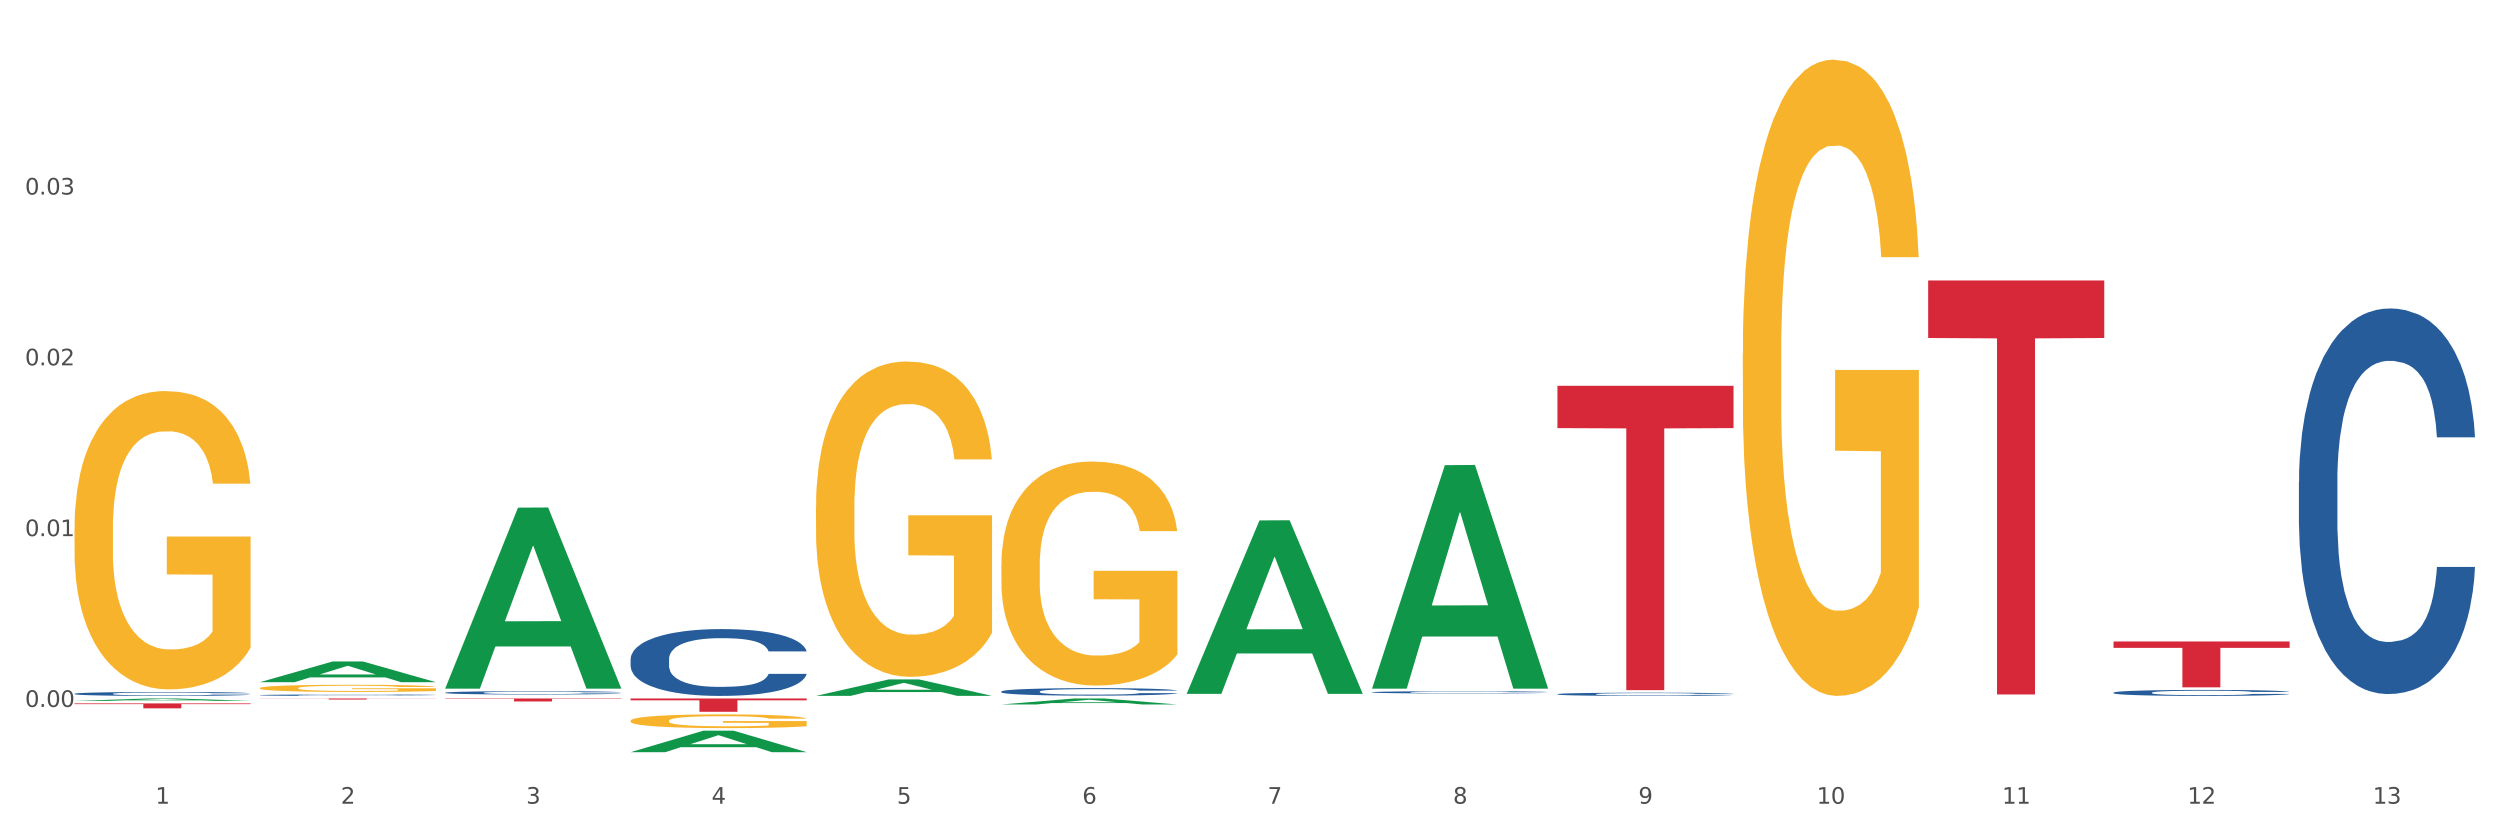 <?xml version="1.0" encoding="utf-8" standalone="no"?>
<!DOCTYPE svg PUBLIC "-//W3C//DTD SVG 1.1//EN"
  "http://www.w3.org/Graphics/SVG/1.1/DTD/svg11.dtd">
<svg xmlns:xlink="http://www.w3.org/1999/xlink" width="1080pt" height="360pt" viewBox="0 0 1080 360" xmlns="http://www.w3.org/2000/svg" version="1.1">
 <rect x="0" y="0" width="1080" height="360" fill="#333333" stroke="none"/>
 <defs>
  <style type="text/css">*{stroke-linejoin: round; stroke-linecap: butt}</style>
 </defs>
 <g id="figure_1">
  <g id="patch_1">
   <path d="M 0 360 
L 1080 360 
L 1080 0 
L 0 0 
z
" style="fill: #ffffff; stroke: #ffffff; stroke-linejoin: miter"/>
  </g>
  <g id="axes_1">
   <g id="matplotlib.axis_1">
    <g id="xtick_1">
     <g id="text_1">
      <!-- 1 -->
      <g style="fill: #4d4d4d" transform="translate(67.159 347.204) scale(0.096 -0.096)">
       <defs>
        <path id="DejaVuSans-31" d="M 794 531 
L 1825 531 
L 1825 4091 
L 703 3866 
L 703 4441 
L 1819 4666 
L 2450 4666 
L 2450 531 
L 3481 531 
L 3481 0 
L 794 0 
L 794 531 
z
" transform="scale(0.016)"/>
       </defs>
       <use xlink:href="#DejaVuSans-31"/>
      </g>
     </g>
    </g>
    <g id="xtick_2">
     <g id="text_2">
      <!-- 2 -->
      <g style="fill: #4d4d4d" transform="translate(147.238 347.204) scale(0.096 -0.096)">
       <defs>
        <path id="DejaVuSans-32" d="M 1228 531 
L 3431 531 
L 3431 0 
L 469 0 
L 469 531 
Q 828 903 1448 1529 
Q 2069 2156 2228 2338 
Q 2531 2678 2651 2914 
Q 2772 3150 2772 3378 
Q 2772 3750 2511 3984 
Q 2250 4219 1831 4219 
Q 1534 4219 1204 4116 
Q 875 4013 500 3803 
L 500 4441 
Q 881 4594 1212 4672 
Q 1544 4750 1819 4750 
Q 2544 4750 2975 4387 
Q 3406 4025 3406 3419 
Q 3406 3131 3298 2873 
Q 3191 2616 2906 2266 
Q 2828 2175 2409 1742 
Q 1991 1309 1228 531 
z
" transform="scale(0.016)"/>
       </defs>
       <use xlink:href="#DejaVuSans-32"/>
      </g>
     </g>
    </g>
    <g id="xtick_3">
     <g id="text_3">
      <!-- 3 -->
      <g style="fill: #4d4d4d" transform="translate(227.317 347.204) scale(0.096 -0.096)">
       <defs>
        <path id="DejaVuSans-33" d="M 2597 2516 
Q 3050 2419 3304 2112 
Q 3559 1806 3559 1356 
Q 3559 666 3084 287 
Q 2609 -91 1734 -91 
Q 1441 -91 1130 -33 
Q 819 25 488 141 
L 488 750 
Q 750 597 1062 519 
Q 1375 441 1716 441 
Q 2309 441 2620 675 
Q 2931 909 2931 1356 
Q 2931 1769 2642 2001 
Q 2353 2234 1838 2234 
L 1294 2234 
L 1294 2753 
L 1863 2753 
Q 2328 2753 2575 2939 
Q 2822 3125 2822 3475 
Q 2822 3834 2567 4026 
Q 2313 4219 1838 4219 
Q 1578 4219 1281 4162 
Q 984 4106 628 3988 
L 628 4550 
Q 988 4650 1302 4700 
Q 1616 4750 1894 4750 
Q 2613 4750 3031 4423 
Q 3450 4097 3450 3541 
Q 3450 3153 3228 2886 
Q 3006 2619 2597 2516 
z
" transform="scale(0.016)"/>
       </defs>
       <use xlink:href="#DejaVuSans-33"/>
      </g>
     </g>
    </g>
    <g id="xtick_4">
     <g id="text_4">
      <!-- 4 -->
      <g style="fill: #4d4d4d" transform="translate(307.396 347.204) scale(0.096 -0.096)">
       <defs>
        <path id="DejaVuSans-34" d="M 2419 4116 
L 825 1625 
L 2419 1625 
L 2419 4116 
z
M 2253 4666 
L 3047 4666 
L 3047 1625 
L 3713 1625 
L 3713 1100 
L 3047 1100 
L 3047 0 
L 2419 0 
L 2419 1100 
L 313 1100 
L 313 1709 
L 2253 4666 
z
" transform="scale(0.016)"/>
       </defs>
       <use xlink:href="#DejaVuSans-34"/>
      </g>
     </g>
    </g>
    <g id="xtick_5">
     <g id="text_5">
      <!-- 5 -->
      <g style="fill: #4d4d4d" transform="translate(387.475 347.204) scale(0.096 -0.096)">
       <defs>
        <path id="DejaVuSans-35" d="M 691 4666 
L 3169 4666 
L 3169 4134 
L 1269 4134 
L 1269 2991 
Q 1406 3038 1543 3061 
Q 1681 3084 1819 3084 
Q 2600 3084 3056 2656 
Q 3513 2228 3513 1497 
Q 3513 744 3044 326 
Q 2575 -91 1722 -91 
Q 1428 -91 1123 -41 
Q 819 9 494 109 
L 494 744 
Q 775 591 1075 516 
Q 1375 441 1709 441 
Q 2250 441 2565 725 
Q 2881 1009 2881 1497 
Q 2881 1984 2565 2268 
Q 2250 2553 1709 2553 
Q 1456 2553 1204 2497 
Q 953 2441 691 2322 
L 691 4666 
z
" transform="scale(0.016)"/>
       </defs>
       <use xlink:href="#DejaVuSans-35"/>
      </g>
     </g>
    </g>
    <g id="xtick_6">
     <g id="text_6">
      <!-- 6 -->
      <g style="fill: #4d4d4d" transform="translate(467.554 347.204) scale(0.096 -0.096)">
       <defs>
        <path id="DejaVuSans-36" d="M 2113 2584 
Q 1688 2584 1439 2293 
Q 1191 2003 1191 1497 
Q 1191 994 1439 701 
Q 1688 409 2113 409 
Q 2538 409 2786 701 
Q 3034 994 3034 1497 
Q 3034 2003 2786 2293 
Q 2538 2584 2113 2584 
z
M 3366 4563 
L 3366 3988 
Q 3128 4100 2886 4159 
Q 2644 4219 2406 4219 
Q 1781 4219 1451 3797 
Q 1122 3375 1075 2522 
Q 1259 2794 1537 2939 
Q 1816 3084 2150 3084 
Q 2853 3084 3261 2657 
Q 3669 2231 3669 1497 
Q 3669 778 3244 343 
Q 2819 -91 2113 -91 
Q 1303 -91 875 529 
Q 447 1150 447 2328 
Q 447 3434 972 4092 
Q 1497 4750 2381 4750 
Q 2619 4750 2861 4703 
Q 3103 4656 3366 4563 
z
" transform="scale(0.016)"/>
       </defs>
       <use xlink:href="#DejaVuSans-36"/>
      </g>
     </g>
    </g>
    <g id="xtick_7">
     <g id="text_7">
      <!-- 7 -->
      <g style="fill: #4d4d4d" transform="translate(547.634 347.204) scale(0.096 -0.096)">
       <defs>
        <path id="DejaVuSans-37" d="M 525 4666 
L 3525 4666 
L 3525 4397 
L 1831 0 
L 1172 0 
L 2766 4134 
L 525 4134 
L 525 4666 
z
" transform="scale(0.016)"/>
       </defs>
       <use xlink:href="#DejaVuSans-37"/>
      </g>
     </g>
    </g>
    <g id="xtick_8">
     <g id="text_8">
      <!-- 8 -->
      <g style="fill: #4d4d4d" transform="translate(627.713 347.204) scale(0.096 -0.096)">
       <defs>
        <path id="DejaVuSans-38" d="M 2034 2216 
Q 1584 2216 1326 1975 
Q 1069 1734 1069 1313 
Q 1069 891 1326 650 
Q 1584 409 2034 409 
Q 2484 409 2743 651 
Q 3003 894 3003 1313 
Q 3003 1734 2745 1975 
Q 2488 2216 2034 2216 
z
M 1403 2484 
Q 997 2584 770 2862 
Q 544 3141 544 3541 
Q 544 4100 942 4425 
Q 1341 4750 2034 4750 
Q 2731 4750 3128 4425 
Q 3525 4100 3525 3541 
Q 3525 3141 3298 2862 
Q 3072 2584 2669 2484 
Q 3125 2378 3379 2068 
Q 3634 1759 3634 1313 
Q 3634 634 3220 271 
Q 2806 -91 2034 -91 
Q 1263 -91 848 271 
Q 434 634 434 1313 
Q 434 1759 690 2068 
Q 947 2378 1403 2484 
z
M 1172 3481 
Q 1172 3119 1398 2916 
Q 1625 2713 2034 2713 
Q 2441 2713 2670 2916 
Q 2900 3119 2900 3481 
Q 2900 3844 2670 4047 
Q 2441 4250 2034 4250 
Q 1625 4250 1398 4047 
Q 1172 3844 1172 3481 
z
" transform="scale(0.016)"/>
       </defs>
       <use xlink:href="#DejaVuSans-38"/>
      </g>
     </g>
    </g>
    <g id="xtick_9">
     <g id="text_9">
      <!-- 9 -->
      <g style="fill: #4d4d4d" transform="translate(707.792 347.204) scale(0.096 -0.096)">
       <defs>
        <path id="DejaVuSans-39" d="M 703 97 
L 703 672 
Q 941 559 1184 500 
Q 1428 441 1663 441 
Q 2288 441 2617 861 
Q 2947 1281 2994 2138 
Q 2813 1869 2534 1725 
Q 2256 1581 1919 1581 
Q 1219 1581 811 2004 
Q 403 2428 403 3163 
Q 403 3881 828 4315 
Q 1253 4750 1959 4750 
Q 2769 4750 3195 4129 
Q 3622 3509 3622 2328 
Q 3622 1225 3098 567 
Q 2575 -91 1691 -91 
Q 1453 -91 1209 -44 
Q 966 3 703 97 
z
M 1959 2075 
Q 2384 2075 2632 2365 
Q 2881 2656 2881 3163 
Q 2881 3666 2632 3958 
Q 2384 4250 1959 4250 
Q 1534 4250 1286 3958 
Q 1038 3666 1038 3163 
Q 1038 2656 1286 2365 
Q 1534 2075 1959 2075 
z
" transform="scale(0.016)"/>
       </defs>
       <use xlink:href="#DejaVuSans-39"/>
      </g>
     </g>
    </g>
    <g id="xtick_10">
     <g id="text_10">
      <!-- 10 -->
      <g style="fill: #4d4d4d" transform="translate(784.817 347.204) scale(0.096 -0.096)">
       <defs>
        <path id="DejaVuSans-30" d="M 2034 4250 
Q 1547 4250 1301 3770 
Q 1056 3291 1056 2328 
Q 1056 1369 1301 889 
Q 1547 409 2034 409 
Q 2525 409 2770 889 
Q 3016 1369 3016 2328 
Q 3016 3291 2770 3770 
Q 2525 4250 2034 4250 
z
M 2034 4750 
Q 2819 4750 3233 4129 
Q 3647 3509 3647 2328 
Q 3647 1150 3233 529 
Q 2819 -91 2034 -91 
Q 1250 -91 836 529 
Q 422 1150 422 2328 
Q 422 3509 836 4129 
Q 1250 4750 2034 4750 
z
" transform="scale(0.016)"/>
       </defs>
       <use xlink:href="#DejaVuSans-31"/>
       <use xlink:href="#DejaVuSans-30" transform="translate(63.623 0)"/>
      </g>
     </g>
    </g>
    <g id="xtick_11">
     <g id="text_11">
      <!-- 11 -->
      <g style="fill: #4d4d4d" transform="translate(864.896 347.204) scale(0.096 -0.096)">
       <use xlink:href="#DejaVuSans-31"/>
       <use xlink:href="#DejaVuSans-31" transform="translate(63.623 0)"/>
      </g>
     </g>
    </g>
    <g id="xtick_12">
     <g id="text_12">
      <!-- 12 -->
      <g style="fill: #4d4d4d" transform="translate(944.975 347.204) scale(0.096 -0.096)">
       <use xlink:href="#DejaVuSans-31"/>
       <use xlink:href="#DejaVuSans-32" transform="translate(63.623 0)"/>
      </g>
     </g>
    </g>
    <g id="xtick_13">
     <g id="text_13">
      <!-- 13 -->
      <g style="fill: #4d4d4d" transform="translate(1025.054 347.204) scale(0.096 -0.096)">
       <use xlink:href="#DejaVuSans-31"/>
       <use xlink:href="#DejaVuSans-33" transform="translate(63.623 0)"/>
      </g>
     </g>
    </g>
    <g id="xtick_14"/>
    <g id="xtick_15"/>
    <g id="xtick_16"/>
    <g id="xtick_17"/>
    <g id="xtick_18"/>
    <g id="xtick_19"/>
    <g id="xtick_20"/>
    <g id="xtick_21"/>
    <g id="xtick_22"/>
    <g id="xtick_23"/>
    <g id="xtick_24"/>
    <g id="xtick_25"/>
   </g>
   <g id="matplotlib.axis_2">
    <g id="ytick_1">
     <g id="text_14">
      <!-- 0.00 -->
      <g style="fill: #4d4d4d" transform="translate(10.8 305.389) scale(0.096 -0.096)">
       <defs>
        <path id="DejaVuSans-2e" d="M 684 794 
L 1344 794 
L 1344 0 
L 684 0 
L 684 794 
z
" transform="scale(0.016)"/>
       </defs>
       <use xlink:href="#DejaVuSans-30"/>
       <use xlink:href="#DejaVuSans-2e" transform="translate(63.623 0)"/>
       <use xlink:href="#DejaVuSans-30" transform="translate(95.41 0)"/>
       <use xlink:href="#DejaVuSans-30" transform="translate(159.033 0)"/>
      </g>
     </g>
    </g>
    <g id="ytick_2">
     <g id="text_15">
      <!-- 0.01 -->
      <g style="fill: #4d4d4d" transform="translate(10.8 231.609) scale(0.096 -0.096)">
       <use xlink:href="#DejaVuSans-30"/>
       <use xlink:href="#DejaVuSans-2e" transform="translate(63.623 0)"/>
       <use xlink:href="#DejaVuSans-30" transform="translate(95.41 0)"/>
       <use xlink:href="#DejaVuSans-31" transform="translate(159.033 0)"/>
      </g>
     </g>
    </g>
    <g id="ytick_3">
     <g id="text_16">
      <!-- 0.02 -->
      <g style="fill: #4d4d4d" transform="translate(10.8 157.829) scale(0.096 -0.096)">
       <use xlink:href="#DejaVuSans-30"/>
       <use xlink:href="#DejaVuSans-2e" transform="translate(63.623 0)"/>
       <use xlink:href="#DejaVuSans-30" transform="translate(95.41 0)"/>
       <use xlink:href="#DejaVuSans-32" transform="translate(159.033 0)"/>
      </g>
     </g>
    </g>
    <g id="ytick_4">
     <g id="text_17">
      <!-- 0.03 -->
      <g style="fill: #4d4d4d" transform="translate(10.8 84.049) scale(0.096 -0.096)">
       <use xlink:href="#DejaVuSans-30"/>
       <use xlink:href="#DejaVuSans-2e" transform="translate(63.623 0)"/>
       <use xlink:href="#DejaVuSans-30" transform="translate(95.41 0)"/>
       <use xlink:href="#DejaVuSans-33" transform="translate(159.033 0)"/>
      </g>
     </g>
    </g>
    <g id="ytick_5"/>
    <g id="ytick_6"/>
    <g id="ytick_7"/>
    <g id="ytick_8"/>
   </g>
   <g id="PolyCollection_1">
    <path d="M 32.175 302.776 
L 32.253 302.775 
L 63.625 301.743 
L 76.644 301.742 
L 108.25 302.778 
L 93.192 302.778 
L 86.369 302.537 
L 53.978 302.537 
L 53.743 302.541 
L 47.155 302.778 
L 32.175 302.778 
L 32.175 302.776 
L 58.056 302.393 
L 82.291 302.392 
L 70.291 301.963 
L 70.134 301.961 
L 69.977 301.964 
L 57.978 302.392 
L 58.056 302.393 
L 32.175 302.776 
z
" clip-path="url(#pad0bb023a3)" style="fill: #109648"/>
    <path d="M 352.492 219.115 
L 352.581 218.991 
L 352.581 214.512 
L 352.761 210.656 
L 353.659 201.325 
L 355.006 193.612 
L 355.994 189.506 
L 356.982 186.147 
L 358.15 182.788 
L 359.587 179.305 
L 362.192 174.204 
L 363.809 171.591 
L 365.785 168.854 
L 369.377 164.873 
L 371.982 162.634 
L 374.676 160.768 
L 379.078 158.529 
L 381.952 157.533 
L 385.005 156.787 
L 388.688 156.289 
L 391.472 156.165 
L 397.58 156.538 
L 402.789 157.658 
L 405.304 158.529 
L 408.538 160.021 
L 410.244 161.017 
L 413.028 163.007 
L 415.903 165.62 
L 417.879 167.859 
L 420.843 172.089 
L 423.088 176.319 
L 425.154 181.544 
L 426.232 185.152 
L 427.04 188.511 
L 427.758 192.368 
L 428.477 198.464 
L 412.31 198.464 
L 411.681 194.109 
L 410.693 190.004 
L 409.256 186.023 
L 407.999 183.535 
L 405.843 180.424 
L 403.867 178.434 
L 401.801 176.941 
L 399.286 175.697 
L 397.31 175.075 
L 394.526 174.577 
L 389.047 174.702 
L 385.365 175.697 
L 382.85 176.941 
L 381.233 178.061 
L 379.796 179.305 
L 378.179 181.046 
L 376.293 183.659 
L 374.946 186.023 
L 373.599 189.009 
L 372.521 191.994 
L 371.533 195.478 
L 370.724 199.21 
L 370.096 203.067 
L 369.557 207.794 
L 369.108 215.632 
L 369.108 232.676 
L 369.287 236.533 
L 369.737 241.633 
L 370.275 245.49 
L 371.174 250.093 
L 371.982 253.203 
L 373.509 257.682 
L 375.215 261.414 
L 376.563 263.778 
L 377.91 265.769 
L 380.245 268.506 
L 382.85 270.745 
L 385.095 272.113 
L 388.149 273.358 
L 390.215 273.855 
L 392.011 274.104 
L 396.412 274.104 
L 399.556 273.731 
L 403.059 272.86 
L 405.753 271.74 
L 407.999 270.372 
L 410.514 268.132 
L 412.13 266.017 
L 412.13 240.016 
L 392.37 239.892 
L 392.37 222.599 
L 428.567 222.599 
L 428.567 273.358 
L 427.04 275.97 
L 425.333 278.334 
L 423.537 280.449 
L 420.843 283.061 
L 417.609 285.55 
L 414.735 287.291 
L 411.681 288.784 
L 408.088 290.153 
L 403.418 291.397 
L 400.544 291.894 
L 396.951 292.268 
L 392.73 292.392 
L 389.047 292.143 
L 385.455 291.521 
L 381.682 290.401 
L 378 288.784 
L 375.215 287.167 
L 372.431 285.176 
L 369.467 282.564 
L 367.132 280.076 
L 365.335 277.836 
L 363.359 274.975 
L 361.204 271.243 
L 359.587 267.884 
L 358.15 264.4 
L 356.623 259.921 
L 355.545 256.065 
L 354.468 251.213 
L 353.839 247.605 
L 353.12 242.007 
L 352.581 234.169 
L 352.492 219.115 
z
" clip-path="url(#pad0bb023a3)" style="fill: #f7b32b"/>
    <path d="M 432.571 244.108 
L 432.661 244.02 
L 432.661 240.838 
L 432.84 238.098 
L 433.738 231.469 
L 435.086 225.99 
L 436.074 223.073 
L 437.062 220.687 
L 438.229 218.301 
L 439.666 215.826 
L 442.271 212.202 
L 443.888 210.346 
L 445.864 208.402 
L 449.456 205.574 
L 452.061 203.983 
L 454.756 202.657 
L 459.157 201.066 
L 462.031 200.359 
L 465.085 199.829 
L 468.767 199.475 
L 471.551 199.387 
L 477.659 199.652 
L 482.868 200.448 
L 485.383 201.066 
L 488.617 202.127 
L 490.323 202.834 
L 493.108 204.248 
L 495.982 206.104 
L 497.958 207.695 
L 500.922 210.7 
L 503.167 213.705 
L 505.233 217.417 
L 506.311 219.98 
L 507.119 222.366 
L 507.838 225.106 
L 508.556 229.437 
L 492.389 229.437 
L 491.76 226.343 
L 490.772 223.427 
L 489.335 220.599 
L 488.078 218.831 
L 485.922 216.621 
L 483.946 215.207 
L 481.88 214.147 
L 479.366 213.263 
L 477.39 212.821 
L 474.605 212.467 
L 469.126 212.556 
L 465.444 213.263 
L 462.929 214.147 
L 461.312 214.942 
L 459.875 215.826 
L 458.258 217.063 
L 456.372 218.919 
L 455.025 220.599 
L 453.678 222.72 
L 452.6 224.841 
L 451.612 227.316 
L 450.804 229.967 
L 450.175 232.707 
L 449.636 236.065 
L 449.187 241.633 
L 449.187 253.742 
L 449.367 256.481 
L 449.816 260.105 
L 450.355 262.845 
L 451.253 266.115 
L 452.061 268.324 
L 453.588 271.506 
L 455.295 274.158 
L 456.642 275.837 
L 457.989 277.251 
L 460.324 279.195 
L 462.929 280.786 
L 465.174 281.758 
L 468.228 282.642 
L 470.294 282.996 
L 472.09 283.173 
L 476.491 283.173 
L 479.635 282.907 
L 483.138 282.289 
L 485.832 281.493 
L 488.078 280.521 
L 490.593 278.93 
L 492.209 277.428 
L 492.209 258.956 
L 472.45 258.868 
L 472.45 246.583 
L 508.646 246.583 
L 508.646 282.642 
L 507.119 284.498 
L 505.413 286.178 
L 503.616 287.68 
L 500.922 289.536 
L 497.688 291.304 
L 494.814 292.541 
L 491.76 293.602 
L 488.168 294.574 
L 483.497 295.458 
L 480.623 295.811 
L 477.03 296.076 
L 472.809 296.165 
L 469.126 295.988 
L 465.534 295.546 
L 461.761 294.751 
L 458.079 293.602 
L 455.295 292.453 
L 452.51 291.039 
L 449.546 289.182 
L 447.211 287.415 
L 445.415 285.824 
L 443.439 283.791 
L 441.283 281.14 
L 439.666 278.753 
L 438.229 276.279 
L 436.702 273.097 
L 435.625 270.357 
L 434.547 266.91 
L 433.918 264.347 
L 433.199 260.37 
L 432.661 254.802 
L 432.571 244.108 
z
" clip-path="url(#pad0bb023a3)" style="fill: #f7b32b"/>
    <path d="M 752.887 152.781 
L 752.977 152.53 
L 752.977 143.493 
L 753.157 135.711 
L 754.055 116.884 
L 755.402 101.32 
L 756.39 93.036 
L 757.378 86.258 
L 758.546 79.48 
L 759.983 72.451 
L 762.588 62.159 
L 764.204 56.887 
L 766.18 51.365 
L 769.773 43.332 
L 772.378 38.813 
L 775.072 35.048 
L 779.473 30.529 
L 782.347 28.521 
L 785.401 27.015 
L 789.084 26.011 
L 791.868 25.759 
L 797.976 26.513 
L 803.185 28.772 
L 805.7 30.529 
L 808.933 33.541 
L 810.64 35.55 
L 813.424 39.566 
L 816.298 44.838 
L 818.274 49.356 
L 821.238 57.891 
L 823.484 66.426 
L 825.549 76.97 
L 826.627 84.25 
L 827.436 91.027 
L 828.154 98.809 
L 828.873 111.11 
L 812.706 111.11 
L 812.077 102.324 
L 811.089 94.04 
L 809.652 86.007 
L 808.394 80.986 
L 806.239 74.71 
L 804.263 70.694 
L 802.197 67.682 
L 799.682 65.171 
L 797.706 63.916 
L 794.922 62.912 
L 789.443 63.163 
L 785.76 65.171 
L 783.246 67.682 
L 781.629 69.941 
L 780.192 72.451 
L 778.575 75.966 
L 776.689 81.237 
L 775.342 86.007 
L 773.994 92.032 
L 772.917 98.056 
L 771.929 105.085 
L 771.12 112.616 
L 770.492 120.398 
L 769.953 129.937 
L 769.504 145.752 
L 769.504 180.143 
L 769.683 187.925 
L 770.132 198.218 
L 770.671 205.999 
L 771.569 215.288 
L 772.378 221.563 
L 773.905 230.6 
L 775.611 238.131 
L 776.958 242.901 
L 778.306 246.917 
L 780.641 252.44 
L 783.246 256.959 
L 785.491 259.72 
L 788.545 262.23 
L 790.611 263.234 
L 792.407 263.737 
L 796.808 263.737 
L 799.952 262.983 
L 803.454 261.226 
L 806.149 258.967 
L 808.394 256.206 
L 810.909 251.687 
L 812.526 247.42 
L 812.526 194.954 
L 792.766 194.703 
L 792.766 159.81 
L 828.963 159.81 
L 828.963 262.23 
L 827.436 267.502 
L 825.729 272.272 
L 823.933 276.539 
L 821.238 281.811 
L 818.005 286.831 
L 815.131 290.346 
L 812.077 293.358 
L 808.484 296.119 
L 803.814 298.63 
L 800.94 299.634 
L 797.347 300.387 
L 793.125 300.638 
L 789.443 300.136 
L 785.85 298.881 
L 782.078 296.622 
L 778.395 293.358 
L 775.611 290.095 
L 772.827 286.078 
L 769.863 280.807 
L 767.528 275.786 
L 765.731 271.267 
L 763.755 265.494 
L 761.6 257.963 
L 759.983 251.185 
L 758.546 244.156 
L 757.019 235.119 
L 755.941 227.337 
L 754.863 217.547 
L 754.235 210.267 
L 753.516 198.971 
L 752.977 183.156 
L 752.887 152.781 
z
" clip-path="url(#pad0bb023a3)" style="fill: #f7b32b"/>
    <path d="M 913.046 277.119 
L 989.121 277.119 
L 989.121 279.874 
L 959.196 279.892 
L 959.196 296.939 
L 942.791 296.939 
L 942.791 279.892 
L 913.046 279.874 
L 913.046 277.138 
L 913.046 277.119 
z
" clip-path="url(#pad0bb023a3)" style="fill: #d62839"/>
    <path d="M 672.808 166.671 
L 748.883 166.671 
L 748.883 184.94 
L 718.958 185.064 
L 718.958 298.137 
L 702.553 298.137 
L 702.553 185.064 
L 672.808 184.94 
L 672.808 166.794 
L 672.808 166.671 
z
" clip-path="url(#pad0bb023a3)" style="fill: #d62839"/>
    <path d="M 272.412 301.742 
L 348.488 301.742 
L 348.488 302.544 
L 318.562 302.549 
L 318.562 307.512 
L 302.157 307.512 
L 302.157 302.549 
L 272.412 302.544 
L 272.412 301.747 
L 272.412 301.742 
z
" clip-path="url(#pad0bb023a3)" style="fill: #d62839"/>
    <path d="M 192.333 301.742 
L 268.408 301.742 
L 268.408 301.921 
L 238.483 301.922 
L 238.483 303.027 
L 222.078 303.027 
L 222.078 301.922 
L 192.333 301.921 
L 192.333 301.743 
L 192.333 301.742 
z
" clip-path="url(#pad0bb023a3)" style="fill: #d62839"/>
    <path d="M 112.254 301.742 
L 188.329 301.742 
L 188.329 301.806 
L 158.404 301.807 
L 158.404 302.204 
L 141.999 302.204 
L 141.999 301.807 
L 112.254 301.806 
L 112.254 301.742 
L 112.254 301.742 
z
" clip-path="url(#pad0bb023a3)" style="fill: #d62839"/>
    <path d="M 32.175 303.882 
L 108.25 303.882 
L 108.25 304.175 
L 78.325 304.177 
L 78.325 305.99 
L 61.92 305.99 
L 61.92 304.177 
L 32.175 304.175 
L 32.175 303.884 
L 32.175 303.882 
z
" clip-path="url(#pad0bb023a3)" style="fill: #d62839"/>
    <path d="M 32.175 228.493 
L 32.265 228.375 
L 32.265 224.138 
L 32.444 220.488 
L 33.343 211.66 
L 34.69 204.362 
L 35.678 200.477 
L 36.666 197.299 
L 37.833 194.121 
L 39.271 190.825 
L 41.875 185.998 
L 43.492 183.526 
L 45.468 180.937 
L 49.061 177.17 
L 51.665 175.051 
L 54.36 173.285 
L 58.761 171.166 
L 61.635 170.225 
L 64.689 169.518 
L 68.371 169.048 
L 71.156 168.93 
L 77.263 169.283 
L 82.473 170.342 
L 84.988 171.166 
L 88.221 172.579 
L 89.927 173.521 
L 92.712 175.404 
L 95.586 177.876 
L 97.562 179.995 
L 100.526 183.997 
L 102.771 187.999 
L 104.837 192.943 
L 105.915 196.357 
L 106.723 199.535 
L 107.442 203.185 
L 108.16 208.953 
L 91.993 208.953 
L 91.365 204.833 
L 90.377 200.948 
L 88.939 197.181 
L 87.682 194.827 
L 85.526 191.884 
L 83.55 190.001 
L 81.485 188.588 
L 78.97 187.411 
L 76.994 186.822 
L 74.209 186.351 
L 68.731 186.469 
L 65.048 187.411 
L 62.533 188.588 
L 60.917 189.647 
L 59.479 190.825 
L 57.863 192.473 
L 55.977 194.945 
L 54.629 197.181 
L 53.282 200.006 
L 52.204 202.831 
L 51.216 206.127 
L 50.408 209.659 
L 49.779 213.308 
L 49.24 217.781 
L 48.791 225.197 
L 48.791 241.324 
L 48.971 244.973 
L 49.42 249.799 
L 49.959 253.448 
L 50.857 257.804 
L 51.665 260.747 
L 53.192 264.984 
L 54.899 268.516 
L 56.246 270.752 
L 57.593 272.636 
L 59.929 275.225 
L 62.533 277.344 
L 64.779 278.639 
L 67.832 279.816 
L 69.898 280.287 
L 71.695 280.523 
L 76.096 280.523 
L 79.239 280.169 
L 82.742 279.345 
L 85.437 278.286 
L 87.682 276.991 
L 90.197 274.872 
L 91.814 272.871 
L 91.814 248.269 
L 72.054 248.151 
L 72.054 231.789 
L 108.25 231.789 
L 108.25 279.816 
L 106.723 282.288 
L 105.017 284.525 
L 103.22 286.526 
L 100.526 288.998 
L 97.292 291.352 
L 94.418 293 
L 91.365 294.413 
L 87.772 295.708 
L 83.101 296.885 
L 80.227 297.356 
L 76.635 297.709 
L 72.413 297.826 
L 68.731 297.591 
L 65.138 297.002 
L 61.366 295.943 
L 57.683 294.413 
L 54.899 292.882 
L 52.114 290.999 
L 49.15 288.527 
L 46.815 286.173 
L 45.019 284.054 
L 43.043 281.347 
L 40.887 277.815 
L 39.271 274.637 
L 37.833 271.341 
L 36.307 267.103 
L 35.229 263.454 
L 34.151 258.863 
L 33.522 255.449 
L 32.804 250.152 
L 32.265 242.736 
L 32.175 228.493 
z
" clip-path="url(#pad0bb023a3)" style="fill: #f7b32b"/>
    <path d="M 32.175 299.698 
L 32.265 299.696 
L 32.265 299.652 
L 32.535 299.593 
L 33.524 299.484 
L 34.783 299.401 
L 36.941 299.305 
L 38.11 299.264 
L 39.639 299.219 
L 42.786 299.146 
L 46.383 299.083 
L 48.901 299.049 
L 50.789 299.027 
L 55.016 298.988 
L 57.443 298.971 
L 59.961 298.957 
L 62.119 298.948 
L 65.716 298.937 
L 68.594 298.932 
L 71.921 298.93 
L 74.709 298.932 
L 78.396 298.938 
L 83.791 298.957 
L 85.859 298.968 
L 88.647 298.987 
L 91.524 299.011 
L 93.862 299.036 
L 96.56 299.072 
L 99.348 299.119 
L 102.045 299.178 
L 103.934 299.233 
L 105.463 299.291 
L 106.811 299.361 
L 107.801 299.437 
L 108.25 299.501 
L 91.794 299.501 
L 91.345 299.443 
L 90.445 299.381 
L 89.546 299.339 
L 88.557 299.305 
L 87.028 299.266 
L 85.679 299.241 
L 83.431 299.211 
L 81.363 299.192 
L 79.655 299.181 
L 77.586 299.172 
L 73.18 299.163 
L 70.033 299.163 
L 68.054 299.166 
L 65.627 299.174 
L 63.558 299.185 
L 61.13 299.203 
L 59.242 299.224 
L 57.354 299.25 
L 56.274 299.269 
L 54.656 299.303 
L 53.577 299.331 
L 52.138 299.379 
L 51.329 299.414 
L 49.89 299.503 
L 49.26 299.568 
L 48.991 299.613 
L 48.811 299.663 
L 48.811 299.907 
L 49.35 300.016 
L 49.8 300.063 
L 50.519 300.116 
L 51.868 300.184 
L 53.847 300.251 
L 55.915 300.3 
L 57.623 300.329 
L 59.242 300.351 
L 60.861 300.368 
L 62.839 300.384 
L 64.457 300.393 
L 66.885 300.403 
L 69.763 300.407 
L 72.011 300.407 
L 76.597 300.399 
L 78.665 300.392 
L 80.644 300.381 
L 82.802 300.364 
L 84.51 300.345 
L 85.5 300.331 
L 87.118 300.301 
L 88.377 300.27 
L 89.456 300.234 
L 90.176 300.203 
L 90.985 300.156 
L 91.614 300.103 
L 91.794 300.075 
L 108.25 300.075 
L 107.89 300.131 
L 107.261 300.186 
L 106.002 300.259 
L 105.013 300.301 
L 103.484 300.353 
L 101.866 300.396 
L 99.618 300.445 
L 97.549 300.48 
L 95.391 300.512 
L 93.053 300.54 
L 88.827 300.579 
L 87.298 300.59 
L 84.061 300.608 
L 81.543 300.619 
L 77.856 300.63 
L 74.079 300.636 
L 70.123 300.638 
L 66.616 300.635 
L 62.749 300.626 
L 60.321 300.616 
L 57.623 300.602 
L 54.476 300.58 
L 51.509 300.554 
L 48.721 300.523 
L 46.113 300.487 
L 43.685 300.446 
L 40.538 300.379 
L 38.2 300.314 
L 36.491 300.253 
L 35.322 300.201 
L 34.153 300.136 
L 33.524 300.091 
L 32.535 299.981 
L 32.175 299.88 
L 32.175 299.698 
z
" clip-path="url(#pad0bb023a3)" style="fill: #255c99"/>
    <path d="M 112.254 300.298 
L 112.344 300.298 
L 112.344 300.282 
L 112.614 300.26 
L 113.603 300.221 
L 114.862 300.191 
L 117.02 300.156 
L 118.189 300.142 
L 119.718 300.125 
L 122.865 300.099 
L 126.462 300.076 
L 128.98 300.064 
L 130.868 300.056 
L 135.095 300.042 
L 137.523 300.036 
L 140.04 300.031 
L 142.199 300.027 
L 145.796 300.023 
L 148.673 300.022 
L 152 300.021 
L 154.788 300.022 
L 158.475 300.024 
L 163.87 300.031 
L 165.938 300.035 
L 168.726 300.041 
L 171.604 300.05 
L 173.942 300.059 
L 176.639 300.072 
L 179.427 300.089 
L 182.125 300.111 
L 184.013 300.13 
L 185.542 300.151 
L 186.891 300.177 
L 187.88 300.204 
L 188.329 300.227 
L 171.873 300.227 
L 171.424 300.206 
L 170.525 300.184 
L 169.625 300.169 
L 168.636 300.156 
L 167.107 300.142 
L 165.759 300.133 
L 163.51 300.122 
L 161.442 300.116 
L 159.734 300.112 
L 157.665 300.108 
L 153.259 300.105 
L 150.112 300.105 
L 148.134 300.106 
L 145.706 300.109 
L 143.637 300.113 
L 141.209 300.12 
L 139.321 300.127 
L 137.433 300.137 
L 136.354 300.143 
L 134.735 300.156 
L 133.656 300.166 
L 132.217 300.183 
L 131.408 300.196 
L 129.969 300.228 
L 129.34 300.251 
L 129.07 300.268 
L 128.89 300.286 
L 128.89 300.374 
L 129.43 300.413 
L 129.879 300.43 
L 130.599 300.449 
L 131.947 300.474 
L 133.926 300.498 
L 135.994 300.516 
L 137.702 300.526 
L 139.321 300.534 
L 140.94 300.541 
L 142.918 300.546 
L 144.537 300.55 
L 146.965 300.553 
L 149.842 300.555 
L 152.09 300.555 
L 156.676 300.552 
L 158.745 300.549 
L 160.723 300.545 
L 162.881 300.539 
L 164.59 300.532 
L 165.579 300.527 
L 167.197 300.516 
L 168.456 300.505 
L 169.535 300.492 
L 170.255 300.481 
L 171.064 300.464 
L 171.694 300.445 
L 171.873 300.435 
L 188.329 300.435 
L 187.97 300.455 
L 187.34 300.475 
L 186.081 300.501 
L 185.092 300.516 
L 183.563 300.535 
L 181.945 300.551 
L 179.697 300.568 
L 177.628 300.581 
L 175.47 300.592 
L 173.132 300.603 
L 168.906 300.617 
L 167.377 300.621 
L 164.14 300.627 
L 161.622 300.631 
L 157.935 300.635 
L 154.158 300.637 
L 150.202 300.638 
L 146.695 300.637 
L 142.828 300.633 
L 140.4 300.63 
L 137.702 300.625 
L 134.555 300.617 
L 131.588 300.608 
L 128.8 300.596 
L 126.192 300.583 
L 123.764 300.569 
L 120.617 300.544 
L 118.279 300.521 
L 116.57 300.499 
L 115.401 300.48 
L 114.232 300.457 
L 113.603 300.44 
L 112.614 300.401 
L 112.254 300.364 
L 112.254 300.298 
z
" clip-path="url(#pad0bb023a3)" style="fill: #255c99"/>
    <path d="M 192.333 299.239 
L 192.423 299.238 
L 192.423 299.201 
L 192.693 299.152 
L 193.682 299.06 
L 194.941 298.99 
L 197.099 298.909 
L 198.268 298.875 
L 199.797 298.837 
L 202.944 298.776 
L 206.541 298.723 
L 209.059 298.694 
L 210.947 298.676 
L 215.174 298.643 
L 217.602 298.629 
L 220.12 298.617 
L 222.278 298.609 
L 225.875 298.6 
L 228.752 298.596 
L 232.079 298.595 
L 234.867 298.596 
L 238.554 298.601 
L 243.949 298.617 
L 246.018 298.626 
L 248.805 298.642 
L 251.683 298.663 
L 254.021 298.684 
L 256.718 298.714 
L 259.506 298.753 
L 262.204 298.803 
L 264.092 298.849 
L 265.621 298.897 
L 266.97 298.956 
L 267.959 299.021 
L 268.408 299.074 
L 251.953 299.074 
L 251.503 299.026 
L 250.604 298.973 
L 249.704 298.938 
L 248.715 298.909 
L 247.187 298.876 
L 245.838 298.855 
L 243.59 298.831 
L 241.521 298.815 
L 239.813 298.806 
L 237.745 298.798 
L 233.338 298.79 
L 230.191 298.79 
L 228.213 298.793 
L 225.785 298.799 
L 223.717 298.808 
L 221.289 298.824 
L 219.4 298.841 
L 217.512 298.863 
L 216.433 298.879 
L 214.814 298.908 
L 213.735 298.931 
L 212.296 298.972 
L 211.487 299.001 
L 210.048 299.076 
L 209.419 299.131 
L 209.149 299.169 
L 208.969 299.211 
L 208.969 299.415 
L 209.509 299.507 
L 209.958 299.546 
L 210.678 299.59 
L 212.027 299.648 
L 214.005 299.704 
L 216.073 299.745 
L 217.782 299.77 
L 219.4 299.788 
L 221.019 299.803 
L 222.997 299.816 
L 224.616 299.824 
L 227.044 299.831 
L 229.921 299.835 
L 232.169 299.835 
L 236.755 299.829 
L 238.824 299.822 
L 240.802 299.813 
L 242.96 299.799 
L 244.669 299.783 
L 245.658 299.771 
L 247.276 299.746 
L 248.535 299.72 
L 249.615 299.69 
L 250.334 299.664 
L 251.143 299.625 
L 251.773 299.58 
L 251.953 299.556 
L 268.408 299.556 
L 268.049 299.604 
L 267.419 299.649 
L 266.16 299.711 
L 265.171 299.746 
L 263.643 299.79 
L 262.024 299.826 
L 259.776 299.867 
L 257.708 299.897 
L 255.549 299.923 
L 253.211 299.947 
L 248.985 299.98 
L 247.456 299.989 
L 244.219 300.004 
L 241.701 300.014 
L 238.014 300.023 
L 234.238 300.028 
L 230.281 300.029 
L 226.774 300.027 
L 222.907 300.019 
L 220.479 300.011 
L 217.782 299.999 
L 214.634 299.981 
L 211.667 299.959 
L 208.879 299.932 
L 206.271 299.902 
L 203.843 299.868 
L 200.696 299.812 
L 198.358 299.757 
L 196.65 299.706 
L 195.481 299.662 
L 194.312 299.607 
L 193.682 299.569 
L 192.693 299.478 
L 192.333 299.393 
L 192.333 299.239 
z
" clip-path="url(#pad0bb023a3)" style="fill: #255c99"/>
    <path d="M 272.412 284.736 
L 272.502 284.71 
L 272.502 283.971 
L 272.772 282.969 
L 273.761 281.123 
L 275.02 279.725 
L 277.178 278.09 
L 278.347 277.405 
L 279.876 276.64 
L 283.023 275.4 
L 286.62 274.346 
L 289.138 273.765 
L 291.027 273.396 
L 295.253 272.737 
L 297.681 272.447 
L 300.199 272.209 
L 302.357 272.051 
L 305.954 271.867 
L 308.831 271.788 
L 312.159 271.761 
L 314.946 271.788 
L 318.633 271.893 
L 324.028 272.209 
L 326.097 272.394 
L 328.884 272.711 
L 331.762 273.132 
L 334.1 273.554 
L 336.798 274.161 
L 339.585 274.952 
L 342.283 275.954 
L 344.171 276.877 
L 345.7 277.853 
L 347.049 279.04 
L 348.038 280.332 
L 348.488 281.413 
L 332.032 281.413 
L 331.582 280.437 
L 330.683 279.383 
L 329.784 278.67 
L 328.794 278.09 
L 327.266 277.431 
L 325.917 277.009 
L 323.669 276.508 
L 321.601 276.192 
L 319.892 276.007 
L 317.824 275.849 
L 313.418 275.69 
L 310.27 275.69 
L 308.292 275.743 
L 305.864 275.875 
L 303.796 276.06 
L 301.368 276.376 
L 299.479 276.719 
L 297.591 277.167 
L 296.512 277.484 
L 294.893 278.064 
L 293.814 278.539 
L 292.375 279.356 
L 291.566 279.936 
L 290.127 281.439 
L 289.498 282.547 
L 289.228 283.312 
L 289.048 284.156 
L 289.048 288.27 
L 289.588 290.116 
L 290.037 290.907 
L 290.757 291.804 
L 292.106 292.964 
L 294.084 294.098 
L 296.152 294.915 
L 297.861 295.416 
L 299.479 295.786 
L 301.098 296.076 
L 303.076 296.339 
L 304.695 296.498 
L 307.123 296.656 
L 310 296.735 
L 312.249 296.735 
L 316.835 296.603 
L 318.903 296.471 
L 320.881 296.287 
L 323.039 295.997 
L 324.748 295.68 
L 325.737 295.443 
L 327.356 294.942 
L 328.615 294.414 
L 329.694 293.808 
L 330.413 293.28 
L 331.222 292.489 
L 331.852 291.593 
L 332.032 291.118 
L 348.488 291.118 
L 348.128 292.067 
L 347.498 292.99 
L 346.24 294.23 
L 345.25 294.942 
L 343.722 295.812 
L 342.103 296.55 
L 339.855 297.368 
L 337.787 297.974 
L 335.629 298.502 
L 333.291 298.977 
L 329.064 299.636 
L 327.535 299.82 
L 324.298 300.137 
L 321.78 300.322 
L 318.094 300.506 
L 314.317 300.612 
L 310.36 300.638 
L 306.853 300.585 
L 302.986 300.427 
L 300.558 300.269 
L 297.861 300.031 
L 294.713 299.662 
L 291.746 299.214 
L 288.958 298.687 
L 286.351 298.08 
L 283.923 297.394 
L 280.775 296.26 
L 278.437 295.153 
L 276.729 294.124 
L 275.56 293.254 
L 274.391 292.146 
L 273.761 291.382 
L 272.772 289.536 
L 272.412 287.821 
L 272.412 284.736 
z
" clip-path="url(#pad0bb023a3)" style="fill: #255c99"/>
    <path d="M 432.571 298.728 
L 432.661 298.725 
L 432.661 298.642 
L 432.93 298.529 
L 433.92 298.322 
L 435.179 298.164 
L 437.337 297.98 
L 438.506 297.903 
L 440.034 297.817 
L 443.182 297.678 
L 446.779 297.559 
L 449.297 297.494 
L 451.185 297.452 
L 455.411 297.378 
L 457.839 297.346 
L 460.357 297.319 
L 462.515 297.301 
L 466.112 297.28 
L 468.99 297.272 
L 472.317 297.269 
L 475.105 297.272 
L 478.791 297.283 
L 484.187 297.319 
L 486.255 297.34 
L 489.043 297.375 
L 491.92 297.423 
L 494.258 297.47 
L 496.956 297.538 
L 499.744 297.627 
L 502.441 297.74 
L 504.33 297.844 
L 505.858 297.954 
L 507.207 298.087 
L 508.196 298.233 
L 508.646 298.354 
L 492.19 298.354 
L 491.74 298.244 
L 490.841 298.126 
L 489.942 298.046 
L 488.953 297.98 
L 487.424 297.906 
L 486.075 297.859 
L 483.827 297.802 
L 481.759 297.767 
L 480.05 297.746 
L 477.982 297.728 
L 473.576 297.71 
L 470.429 297.71 
L 468.45 297.716 
L 466.022 297.731 
L 463.954 297.752 
L 461.526 297.788 
L 459.638 297.826 
L 457.749 297.877 
L 456.67 297.912 
L 455.052 297.977 
L 453.973 298.031 
L 452.534 298.123 
L 451.724 298.188 
L 450.286 298.357 
L 449.656 298.482 
L 449.386 298.568 
L 449.207 298.663 
L 449.207 299.125 
L 449.746 299.333 
L 450.196 299.422 
L 450.915 299.523 
L 452.264 299.653 
L 454.242 299.781 
L 456.311 299.873 
L 458.019 299.929 
L 459.638 299.971 
L 461.256 300.003 
L 463.235 300.033 
L 464.853 300.051 
L 467.281 300.069 
L 470.159 300.077 
L 472.407 300.077 
L 476.993 300.063 
L 479.061 300.048 
L 481.039 300.027 
L 483.198 299.994 
L 484.906 299.959 
L 485.895 299.932 
L 487.514 299.876 
L 488.773 299.816 
L 489.852 299.748 
L 490.571 299.689 
L 491.381 299.6 
L 492.01 299.499 
L 492.19 299.446 
L 508.646 299.446 
L 508.286 299.552 
L 507.657 299.656 
L 506.398 299.796 
L 505.409 299.876 
L 503.88 299.974 
L 502.261 300.057 
L 500.013 300.149 
L 497.945 300.217 
L 495.787 300.276 
L 493.449 300.33 
L 489.222 300.404 
L 487.694 300.424 
L 484.457 300.46 
L 481.939 300.481 
L 478.252 300.502 
L 474.475 300.513 
L 470.518 300.516 
L 467.011 300.511 
L 463.145 300.493 
L 460.717 300.475 
L 458.019 300.448 
L 454.872 300.407 
L 451.904 300.356 
L 449.117 300.297 
L 446.509 300.229 
L 444.081 300.152 
L 440.934 300.024 
L 438.596 299.899 
L 436.887 299.784 
L 435.718 299.686 
L 434.549 299.561 
L 433.92 299.475 
L 432.93 299.268 
L 432.571 299.075 
L 432.571 298.728 
z
" clip-path="url(#pad0bb023a3)" style="fill: #255c99"/>
    <path d="M 592.729 299.042 
L 592.819 299.041 
L 592.819 299.016 
L 593.089 298.982 
L 594.078 298.919 
L 595.337 298.872 
L 597.495 298.817 
L 598.664 298.794 
L 600.193 298.768 
L 603.34 298.726 
L 606.937 298.69 
L 609.455 298.67 
L 611.343 298.658 
L 615.57 298.636 
L 617.998 298.626 
L 620.515 298.618 
L 622.674 298.612 
L 626.27 298.606 
L 629.148 298.604 
L 632.475 298.603 
L 635.263 298.604 
L 638.95 298.607 
L 644.345 298.618 
L 646.413 298.624 
L 649.201 298.635 
L 652.078 298.649 
L 654.417 298.663 
L 657.114 298.684 
L 659.902 298.711 
L 662.6 298.745 
L 664.488 298.776 
L 666.017 298.809 
L 667.365 298.849 
L 668.355 298.893 
L 668.804 298.929 
L 652.348 298.929 
L 651.899 298.896 
L 650.999 298.86 
L 650.1 298.836 
L 649.111 298.817 
L 647.582 298.794 
L 646.233 298.78 
L 643.985 298.763 
L 641.917 298.753 
L 640.209 298.746 
L 638.14 298.741 
L 633.734 298.736 
L 630.587 298.736 
L 628.608 298.737 
L 626.181 298.742 
L 624.112 298.748 
L 621.684 298.759 
L 619.796 298.77 
L 617.908 298.786 
L 616.829 298.796 
L 615.21 298.816 
L 614.131 298.832 
L 612.692 298.86 
L 611.883 298.879 
L 610.444 298.93 
L 609.814 298.968 
L 609.545 298.993 
L 609.365 299.022 
L 609.365 299.161 
L 609.904 299.224 
L 610.354 299.25 
L 611.073 299.281 
L 612.422 299.32 
L 614.401 299.358 
L 616.469 299.386 
L 618.177 299.403 
L 619.796 299.415 
L 621.415 299.425 
L 623.393 299.434 
L 625.012 299.439 
L 627.439 299.445 
L 630.317 299.447 
L 632.565 299.447 
L 637.151 299.443 
L 639.219 299.439 
L 641.198 299.432 
L 643.356 299.422 
L 645.064 299.412 
L 646.054 299.404 
L 647.672 299.387 
L 648.931 299.369 
L 650.01 299.348 
L 650.73 299.331 
L 651.539 299.304 
L 652.168 299.274 
L 652.348 299.257 
L 668.804 299.257 
L 668.445 299.29 
L 667.815 299.321 
L 666.556 299.363 
L 665.567 299.387 
L 664.038 299.416 
L 662.42 299.441 
L 660.172 299.469 
L 658.103 299.489 
L 655.945 299.507 
L 653.607 299.523 
L 649.381 299.546 
L 647.852 299.552 
L 644.615 299.563 
L 642.097 299.569 
L 638.41 299.575 
L 634.633 299.579 
L 630.677 299.58 
L 627.17 299.578 
L 623.303 299.572 
L 620.875 299.567 
L 618.177 299.559 
L 615.03 299.546 
L 612.063 299.531 
L 609.275 299.513 
L 606.667 299.493 
L 604.239 299.47 
L 601.092 299.431 
L 598.754 299.394 
L 597.045 299.359 
L 595.876 299.33 
L 594.707 299.292 
L 594.078 299.266 
L 593.089 299.204 
L 592.729 299.146 
L 592.729 299.042 
z
" clip-path="url(#pad0bb023a3)" style="fill: #255c99"/>
    <path d="M 672.808 299.869 
L 672.898 299.867 
L 672.898 299.832 
L 673.168 299.783 
L 674.157 299.694 
L 675.416 299.626 
L 677.574 299.547 
L 678.743 299.514 
L 680.272 299.477 
L 683.419 299.417 
L 687.016 299.366 
L 689.534 299.338 
L 691.422 299.32 
L 695.649 299.288 
L 698.077 299.274 
L 700.595 299.263 
L 702.753 299.255 
L 706.35 299.246 
L 709.227 299.242 
L 712.554 299.241 
L 715.342 299.242 
L 719.029 299.247 
L 724.424 299.263 
L 726.492 299.271 
L 729.28 299.287 
L 732.158 299.307 
L 734.496 299.328 
L 737.193 299.357 
L 739.981 299.395 
L 742.679 299.444 
L 744.567 299.488 
L 746.096 299.536 
L 747.445 299.593 
L 748.434 299.656 
L 748.883 299.708 
L 732.427 299.708 
L 731.978 299.661 
L 731.079 299.61 
L 730.179 299.575 
L 729.19 299.547 
L 727.661 299.515 
L 726.313 299.495 
L 724.065 299.471 
L 721.996 299.455 
L 720.288 299.446 
L 718.22 299.439 
L 713.813 299.431 
L 710.666 299.431 
L 708.688 299.434 
L 706.26 299.44 
L 704.191 299.449 
L 701.764 299.464 
L 699.875 299.481 
L 697.987 299.502 
L 696.908 299.518 
L 695.289 299.546 
L 694.21 299.569 
L 692.771 299.608 
L 691.962 299.636 
L 690.523 299.709 
L 689.894 299.763 
L 689.624 299.8 
L 689.444 299.841 
L 689.444 300.04 
L 689.984 300.129 
L 690.433 300.167 
L 691.153 300.211 
L 692.501 300.267 
L 694.48 300.322 
L 696.548 300.361 
L 698.257 300.385 
L 699.875 300.403 
L 701.494 300.417 
L 703.472 300.43 
L 705.091 300.438 
L 707.519 300.445 
L 710.396 300.449 
L 712.644 300.449 
L 717.23 300.443 
L 719.299 300.436 
L 721.277 300.427 
L 723.435 300.413 
L 725.144 300.398 
L 726.133 300.387 
L 727.751 300.362 
L 729.01 300.337 
L 730.089 300.308 
L 730.809 300.282 
L 731.618 300.244 
L 732.248 300.2 
L 732.427 300.177 
L 748.883 300.177 
L 748.524 300.223 
L 747.894 300.268 
L 746.635 300.328 
L 745.646 300.362 
L 744.117 300.405 
L 742.499 300.44 
L 740.251 300.48 
L 738.183 300.509 
L 736.024 300.535 
L 733.686 300.558 
L 729.46 300.59 
L 727.931 300.598 
L 724.694 300.614 
L 722.176 300.623 
L 718.489 300.632 
L 714.713 300.637 
L 710.756 300.638 
L 707.249 300.635 
L 703.382 300.628 
L 700.954 300.62 
L 698.257 300.609 
L 695.109 300.591 
L 692.142 300.569 
L 689.354 300.544 
L 686.746 300.514 
L 684.318 300.481 
L 681.171 300.426 
L 678.833 300.373 
L 677.125 300.323 
L 675.956 300.281 
L 674.787 300.227 
L 674.157 300.19 
L 673.168 300.101 
L 672.808 300.018 
L 672.808 299.869 
z
" clip-path="url(#pad0bb023a3)" style="fill: #255c99"/>
    <path d="M 913.046 299.209 
L 913.136 299.207 
L 913.136 299.14 
L 913.405 299.05 
L 914.395 298.884 
L 915.653 298.759 
L 917.812 298.612 
L 918.981 298.55 
L 920.509 298.482 
L 923.657 298.37 
L 927.254 298.275 
L 929.771 298.223 
L 931.66 298.19 
L 935.886 298.131 
L 938.314 298.105 
L 940.832 298.083 
L 942.99 298.069 
L 946.587 298.053 
L 949.465 298.046 
L 952.792 298.043 
L 955.579 298.046 
L 959.266 298.055 
L 964.662 298.083 
L 966.73 298.1 
L 969.518 298.128 
L 972.395 298.166 
L 974.733 298.204 
L 977.431 298.259 
L 980.218 298.33 
L 982.916 298.42 
L 984.805 298.503 
L 986.333 298.591 
L 987.682 298.697 
L 988.671 298.813 
L 989.121 298.91 
L 972.665 298.91 
L 972.215 298.823 
L 971.316 298.728 
L 970.417 298.664 
L 969.428 298.612 
L 967.899 298.553 
L 966.55 298.515 
L 964.302 298.47 
L 962.234 298.441 
L 960.525 298.425 
L 958.457 298.41 
L 954.051 298.396 
L 950.903 298.396 
L 948.925 298.401 
L 946.497 298.413 
L 944.429 298.429 
L 942.001 298.458 
L 940.113 298.489 
L 938.224 298.529 
L 937.145 298.557 
L 935.527 298.61 
L 934.447 298.652 
L 933.009 298.726 
L 932.199 298.778 
L 930.761 298.913 
L 930.131 299.012 
L 929.861 299.081 
L 929.681 299.157 
L 929.681 299.527 
L 930.221 299.692 
L 930.671 299.764 
L 931.39 299.844 
L 932.739 299.948 
L 934.717 300.05 
L 936.785 300.124 
L 938.494 300.169 
L 940.113 300.202 
L 941.731 300.228 
L 943.71 300.252 
L 945.328 300.266 
L 947.756 300.28 
L 950.634 300.287 
L 952.882 300.287 
L 957.468 300.275 
L 959.536 300.264 
L 961.514 300.247 
L 963.673 300.221 
L 965.381 300.192 
L 966.37 300.171 
L 967.989 300.126 
L 969.248 300.079 
L 970.327 300.024 
L 971.046 299.977 
L 971.856 299.906 
L 972.485 299.825 
L 972.665 299.783 
L 989.121 299.783 
L 988.761 299.868 
L 988.132 299.951 
L 986.873 300.062 
L 985.884 300.126 
L 984.355 300.204 
L 982.736 300.271 
L 980.488 300.344 
L 978.42 300.399 
L 976.262 300.446 
L 973.924 300.489 
L 969.697 300.548 
L 968.169 300.565 
L 964.931 300.593 
L 962.414 300.61 
L 958.727 300.626 
L 954.95 300.636 
L 950.993 300.638 
L 947.486 300.633 
L 943.62 300.619 
L 941.192 300.605 
L 938.494 300.583 
L 935.347 300.55 
L 932.379 300.51 
L 929.592 300.463 
L 926.984 300.408 
L 924.556 300.347 
L 921.409 300.245 
L 919.071 300.145 
L 917.362 300.053 
L 916.193 299.974 
L 915.024 299.875 
L 914.395 299.806 
L 913.405 299.64 
L 913.046 299.486 
L 913.046 299.209 
z
" clip-path="url(#pad0bb023a3)" style="fill: #255c99"/>
    <path d="M 993.125 208.101 
L 993.215 207.949 
L 993.215 203.689 
L 993.485 197.908 
L 994.474 187.259 
L 995.733 179.197 
L 997.891 169.765 
L 999.06 165.809 
L 1000.588 161.398 
L 1003.736 154.248 
L 1007.333 148.162 
L 1009.851 144.816 
L 1011.739 142.686 
L 1015.965 138.883 
L 1018.393 137.209 
L 1020.911 135.84 
L 1023.069 134.927 
L 1026.666 133.862 
L 1029.544 133.406 
L 1032.871 133.254 
L 1035.659 133.406 
L 1039.345 134.015 
L 1044.741 135.84 
L 1046.809 136.905 
L 1049.597 138.731 
L 1052.474 141.165 
L 1054.812 143.599 
L 1057.51 147.098 
L 1060.298 151.661 
L 1062.995 157.442 
L 1064.884 162.767 
L 1066.412 168.395 
L 1067.761 175.241 
L 1068.75 182.696 
L 1069.2 188.933 
L 1052.744 188.933 
L 1052.294 183.304 
L 1051.395 177.219 
L 1050.496 173.111 
L 1049.507 169.765 
L 1047.978 165.961 
L 1046.629 163.527 
L 1044.381 160.637 
L 1042.313 158.811 
L 1040.604 157.747 
L 1038.536 156.834 
L 1034.13 155.921 
L 1030.983 155.921 
L 1029.004 156.225 
L 1026.576 156.986 
L 1024.508 158.051 
L 1022.08 159.876 
L 1020.192 161.854 
L 1018.303 164.44 
L 1017.224 166.266 
L 1015.606 169.613 
L 1014.527 172.351 
L 1013.088 177.067 
L 1012.278 180.414 
L 1010.84 189.085 
L 1010.21 195.474 
L 1009.94 199.886 
L 1009.761 204.754 
L 1009.761 228.486 
L 1010.3 239.135 
L 1010.75 243.699 
L 1011.469 248.871 
L 1012.818 255.565 
L 1014.796 262.106 
L 1016.865 266.822 
L 1018.573 269.713 
L 1020.192 271.843 
L 1021.81 273.516 
L 1023.789 275.037 
L 1025.407 275.95 
L 1027.835 276.863 
L 1030.713 277.319 
L 1032.961 277.319 
L 1037.547 276.559 
L 1039.615 275.798 
L 1041.594 274.733 
L 1043.752 273.06 
L 1045.46 271.234 
L 1046.449 269.865 
L 1048.068 266.974 
L 1049.327 263.932 
L 1050.406 260.433 
L 1051.125 257.39 
L 1051.935 252.827 
L 1052.564 247.654 
L 1052.744 244.916 
L 1069.2 244.916 
L 1068.84 250.392 
L 1068.211 255.717 
L 1066.952 262.867 
L 1065.963 266.974 
L 1064.434 271.995 
L 1062.815 276.254 
L 1060.567 280.97 
L 1058.499 284.469 
L 1056.341 287.512 
L 1054.003 290.25 
L 1049.777 294.053 
L 1048.248 295.118 
L 1045.011 296.944 
L 1042.493 298.009 
L 1038.806 299.073 
L 1035.029 299.682 
L 1031.072 299.834 
L 1027.565 299.53 
L 1023.699 298.617 
L 1021.271 297.704 
L 1018.573 296.335 
L 1015.426 294.205 
L 1012.458 291.619 
L 1009.671 288.577 
L 1007.063 285.078 
L 1004.635 281.122 
L 1001.488 274.581 
L 999.15 268.191 
L 997.441 262.258 
L 996.272 257.238 
L 995.103 250.849 
L 994.474 246.437 
L 993.485 235.788 
L 993.125 225.9 
L 993.125 208.101 
z
" clip-path="url(#pad0bb023a3)" style="fill: #255c99"/>
    <path d="M 272.412 311.357 
L 272.502 311.351 
L 272.502 311.156 
L 272.682 310.988 
L 273.58 310.582 
L 274.927 310.246 
L 275.915 310.067 
L 276.903 309.921 
L 278.071 309.775 
L 279.508 309.623 
L 282.113 309.401 
L 283.729 309.287 
L 285.705 309.168 
L 289.298 308.995 
L 291.903 308.897 
L 294.597 308.816 
L 298.998 308.718 
L 301.873 308.675 
L 304.926 308.643 
L 308.609 308.621 
L 311.393 308.615 
L 317.501 308.632 
L 322.71 308.68 
L 325.225 308.718 
L 328.458 308.783 
L 330.165 308.827 
L 332.949 308.913 
L 335.823 309.027 
L 337.799 309.125 
L 340.763 309.309 
L 343.009 309.493 
L 345.075 309.721 
L 346.152 309.878 
L 346.961 310.024 
L 347.679 310.192 
L 348.398 310.457 
L 332.231 310.457 
L 331.602 310.268 
L 330.614 310.089 
L 329.177 309.916 
L 327.919 309.807 
L 325.764 309.672 
L 323.788 309.585 
L 321.722 309.52 
L 319.207 309.466 
L 317.231 309.439 
L 314.447 309.417 
L 308.968 309.423 
L 305.286 309.466 
L 302.771 309.52 
L 301.154 309.569 
L 299.717 309.623 
L 298.1 309.699 
L 296.214 309.813 
L 294.867 309.916 
L 293.52 310.046 
L 292.442 310.176 
L 291.454 310.327 
L 290.645 310.49 
L 290.017 310.658 
L 289.478 310.864 
L 289.029 311.205 
L 289.029 311.947 
L 289.208 312.115 
L 289.657 312.337 
L 290.196 312.505 
L 291.094 312.706 
L 291.903 312.841 
L 293.43 313.036 
L 295.136 313.199 
L 296.483 313.302 
L 297.831 313.388 
L 300.166 313.507 
L 302.771 313.605 
L 305.016 313.665 
L 308.07 313.719 
L 310.136 313.74 
L 311.932 313.751 
L 316.333 313.751 
L 319.477 313.735 
L 322.98 313.697 
L 325.674 313.648 
L 327.919 313.589 
L 330.434 313.491 
L 332.051 313.399 
L 332.051 312.267 
L 312.291 312.261 
L 312.291 311.508 
L 348.488 311.508 
L 348.488 313.719 
L 346.961 313.833 
L 345.254 313.935 
L 343.458 314.028 
L 340.763 314.141 
L 337.53 314.25 
L 334.656 314.326 
L 331.602 314.391 
L 328.009 314.45 
L 323.339 314.504 
L 320.465 314.526 
L 316.872 314.542 
L 312.651 314.548 
L 308.968 314.537 
L 305.375 314.51 
L 301.603 314.461 
L 297.921 314.391 
L 295.136 314.32 
L 292.352 314.233 
L 289.388 314.12 
L 287.053 314.011 
L 285.256 313.914 
L 283.28 313.789 
L 281.125 313.627 
L 279.508 313.48 
L 278.071 313.329 
L 276.544 313.134 
L 275.466 312.966 
L 274.388 312.754 
L 273.76 312.597 
L 273.041 312.354 
L 272.502 312.012 
L 272.412 311.357 
z
" clip-path="url(#pad0bb023a3)" style="fill: #f7b32b"/>
    <path d="M 112.254 297.252 
L 112.344 297.249 
L 112.344 297.147 
L 112.524 297.06 
L 113.422 296.848 
L 114.769 296.672 
L 115.757 296.579 
L 116.745 296.503 
L 117.913 296.426 
L 119.35 296.347 
L 121.954 296.231 
L 123.571 296.172 
L 125.547 296.11 
L 129.14 296.019 
L 131.744 295.968 
L 134.439 295.926 
L 138.84 295.875 
L 141.714 295.852 
L 144.768 295.835 
L 148.45 295.824 
L 151.235 295.821 
L 157.342 295.83 
L 162.552 295.855 
L 165.067 295.875 
L 168.3 295.909 
L 170.007 295.932 
L 172.791 295.977 
L 175.665 296.036 
L 177.641 296.087 
L 180.605 296.183 
L 182.85 296.279 
L 184.916 296.398 
L 185.994 296.48 
L 186.802 296.556 
L 187.521 296.644 
L 188.24 296.783 
L 172.072 296.783 
L 171.444 296.684 
L 170.456 296.59 
L 169.019 296.5 
L 167.761 296.443 
L 165.606 296.373 
L 163.63 296.327 
L 161.564 296.293 
L 159.049 296.265 
L 157.073 296.251 
L 154.289 296.24 
L 148.81 296.243 
L 145.127 296.265 
L 142.612 296.293 
L 140.996 296.319 
L 139.559 296.347 
L 137.942 296.387 
L 136.056 296.446 
L 134.708 296.5 
L 133.361 296.568 
L 132.283 296.636 
L 131.295 296.715 
L 130.487 296.8 
L 129.858 296.887 
L 129.319 296.995 
L 128.87 297.173 
L 128.87 297.56 
L 129.05 297.648 
L 129.499 297.764 
L 130.038 297.851 
L 130.936 297.956 
L 131.744 298.027 
L 133.271 298.128 
L 134.978 298.213 
L 136.325 298.267 
L 137.672 298.312 
L 140.008 298.374 
L 142.612 298.425 
L 144.858 298.456 
L 147.912 298.485 
L 149.977 298.496 
L 151.774 298.501 
L 156.175 298.501 
L 159.318 298.493 
L 162.821 298.473 
L 165.516 298.448 
L 167.761 298.417 
L 170.276 298.366 
L 171.893 298.318 
L 171.893 297.727 
L 152.133 297.724 
L 152.133 297.331 
L 188.329 297.331 
L 188.329 298.485 
L 186.802 298.544 
L 185.096 298.598 
L 183.3 298.646 
L 180.605 298.705 
L 177.372 298.762 
L 174.497 298.801 
L 171.444 298.835 
L 167.851 298.866 
L 163.181 298.894 
L 160.306 298.906 
L 156.714 298.914 
L 152.492 298.917 
L 148.81 298.911 
L 145.217 298.897 
L 141.445 298.872 
L 137.762 298.835 
L 134.978 298.798 
L 132.194 298.753 
L 129.23 298.694 
L 126.894 298.637 
L 125.098 298.586 
L 123.122 298.521 
L 120.966 298.436 
L 119.35 298.36 
L 117.913 298.281 
L 116.386 298.179 
L 115.308 298.092 
L 114.23 297.981 
L 113.601 297.899 
L 112.883 297.772 
L 112.344 297.594 
L 112.254 297.252 
z
" clip-path="url(#pad0bb023a3)" style="fill: #f7b32b"/>
    <path d="M 832.967 121.162 
L 909.042 121.162 
L 909.042 146.014 
L 879.116 146.182 
L 879.116 299.999 
L 862.712 299.999 
L 862.712 146.182 
L 832.967 146.014 
L 832.967 121.329 
L 832.967 121.162 
z
" clip-path="url(#pad0bb023a3)" style="fill: #d62839"/>
    <path d="M 592.729 297.317 
L 592.807 297.227 
L 624.179 200.951 
L 637.198 200.86 
L 668.804 297.499 
L 653.746 297.499 
L 646.923 274.995 
L 614.532 274.995 
L 614.297 275.358 
L 607.709 297.499 
L 592.729 297.499 
L 592.729 297.317 
L 618.61 261.566 
L 642.845 261.475 
L 630.845 221.458 
L 630.688 221.277 
L 630.531 221.549 
L 618.532 261.475 
L 618.61 261.566 
L 592.729 297.317 
z
" clip-path="url(#pad0bb023a3)" style="fill: #109648"/>
    <path d="M 112.254 294.701 
L 112.333 294.692 
L 143.704 285.749 
L 156.723 285.74 
L 188.329 294.717 
L 173.271 294.717 
L 166.448 292.627 
L 134.057 292.627 
L 133.822 292.661 
L 127.234 294.717 
L 112.254 294.717 
L 112.254 294.701 
L 138.135 291.379 
L 162.37 291.371 
L 150.37 287.654 
L 150.213 287.637 
L 150.056 287.662 
L 138.057 291.371 
L 138.135 291.379 
L 112.254 294.701 
z
" clip-path="url(#pad0bb023a3)" style="fill: #109648"/>
    <path d="M 352.492 300.613 
L 352.57 300.606 
L 383.941 293.503 
L 396.96 293.496 
L 428.567 300.626 
L 413.509 300.626 
L 406.685 298.966 
L 374.295 298.966 
L 374.059 298.992 
L 367.471 300.626 
L 352.492 300.626 
L 352.492 300.613 
L 378.373 297.975 
L 402.607 297.968 
L 390.608 295.016 
L 390.451 295.002 
L 390.294 295.022 
L 378.294 297.968 
L 378.373 297.975 
L 352.492 300.613 
z
" clip-path="url(#pad0bb023a3)" style="fill: #109648"/>
    <path d="M 432.571 304.335 
L 432.649 304.332 
L 464.02 301.744 
L 477.039 301.742 
L 508.646 304.34 
L 493.588 304.34 
L 486.765 303.735 
L 454.374 303.735 
L 454.138 303.744 
L 447.551 304.34 
L 432.571 304.34 
L 432.571 304.335 
L 458.452 303.374 
L 482.686 303.371 
L 470.687 302.296 
L 470.53 302.291 
L 470.373 302.298 
L 458.374 303.371 
L 458.452 303.374 
L 432.571 304.335 
z
" clip-path="url(#pad0bb023a3)" style="fill: #109648"/>
    <path d="M 512.65 299.621 
L 512.728 299.551 
L 544.1 224.819 
L 557.119 224.749 
L 588.725 299.762 
L 573.667 299.762 
L 566.844 282.294 
L 534.453 282.294 
L 534.218 282.576 
L 527.63 299.762 
L 512.65 299.762 
L 512.65 299.621 
L 538.531 271.87 
L 562.765 271.799 
L 550.766 240.737 
L 550.609 240.596 
L 550.452 240.808 
L 538.453 271.799 
L 538.531 271.87 
L 512.65 299.621 
z
" clip-path="url(#pad0bb023a3)" style="fill: #109648"/>
    <path d="M 192.333 297.344 
L 192.412 297.27 
L 223.783 219.302 
L 236.802 219.228 
L 268.408 297.491 
L 253.35 297.491 
L 246.527 279.266 
L 214.136 279.266 
L 213.901 279.56 
L 207.313 297.491 
L 192.333 297.491 
L 192.333 297.344 
L 218.215 268.39 
L 242.449 268.317 
L 230.449 235.909 
L 230.292 235.762 
L 230.136 235.983 
L 218.136 268.317 
L 218.215 268.39 
L 192.333 297.344 
z
" clip-path="url(#pad0bb023a3)" style="fill: #109648"/>
    <path d="M 272.412 324.932 
L 272.491 324.923 
L 303.862 315.66 
L 316.881 315.652 
L 348.488 324.95 
L 333.429 324.95 
L 326.606 322.784 
L 294.215 322.784 
L 293.98 322.819 
L 287.392 324.95 
L 272.412 324.95 
L 272.412 324.932 
L 298.294 321.492 
L 322.528 321.484 
L 310.528 317.633 
L 310.372 317.616 
L 310.215 317.642 
L 298.215 321.484 
L 298.294 321.492 
L 272.412 324.932 
z
" clip-path="url(#pad0bb023a3)" style="fill: #109648"/>
   </g>
  </g>
 </g>
 <defs>
  <clipPath id="pad0bb023a3">
   <rect x="32.175" y="10.8" width="1037.025" height="329.109"/>
  </clipPath>
 </defs>
</svg>
